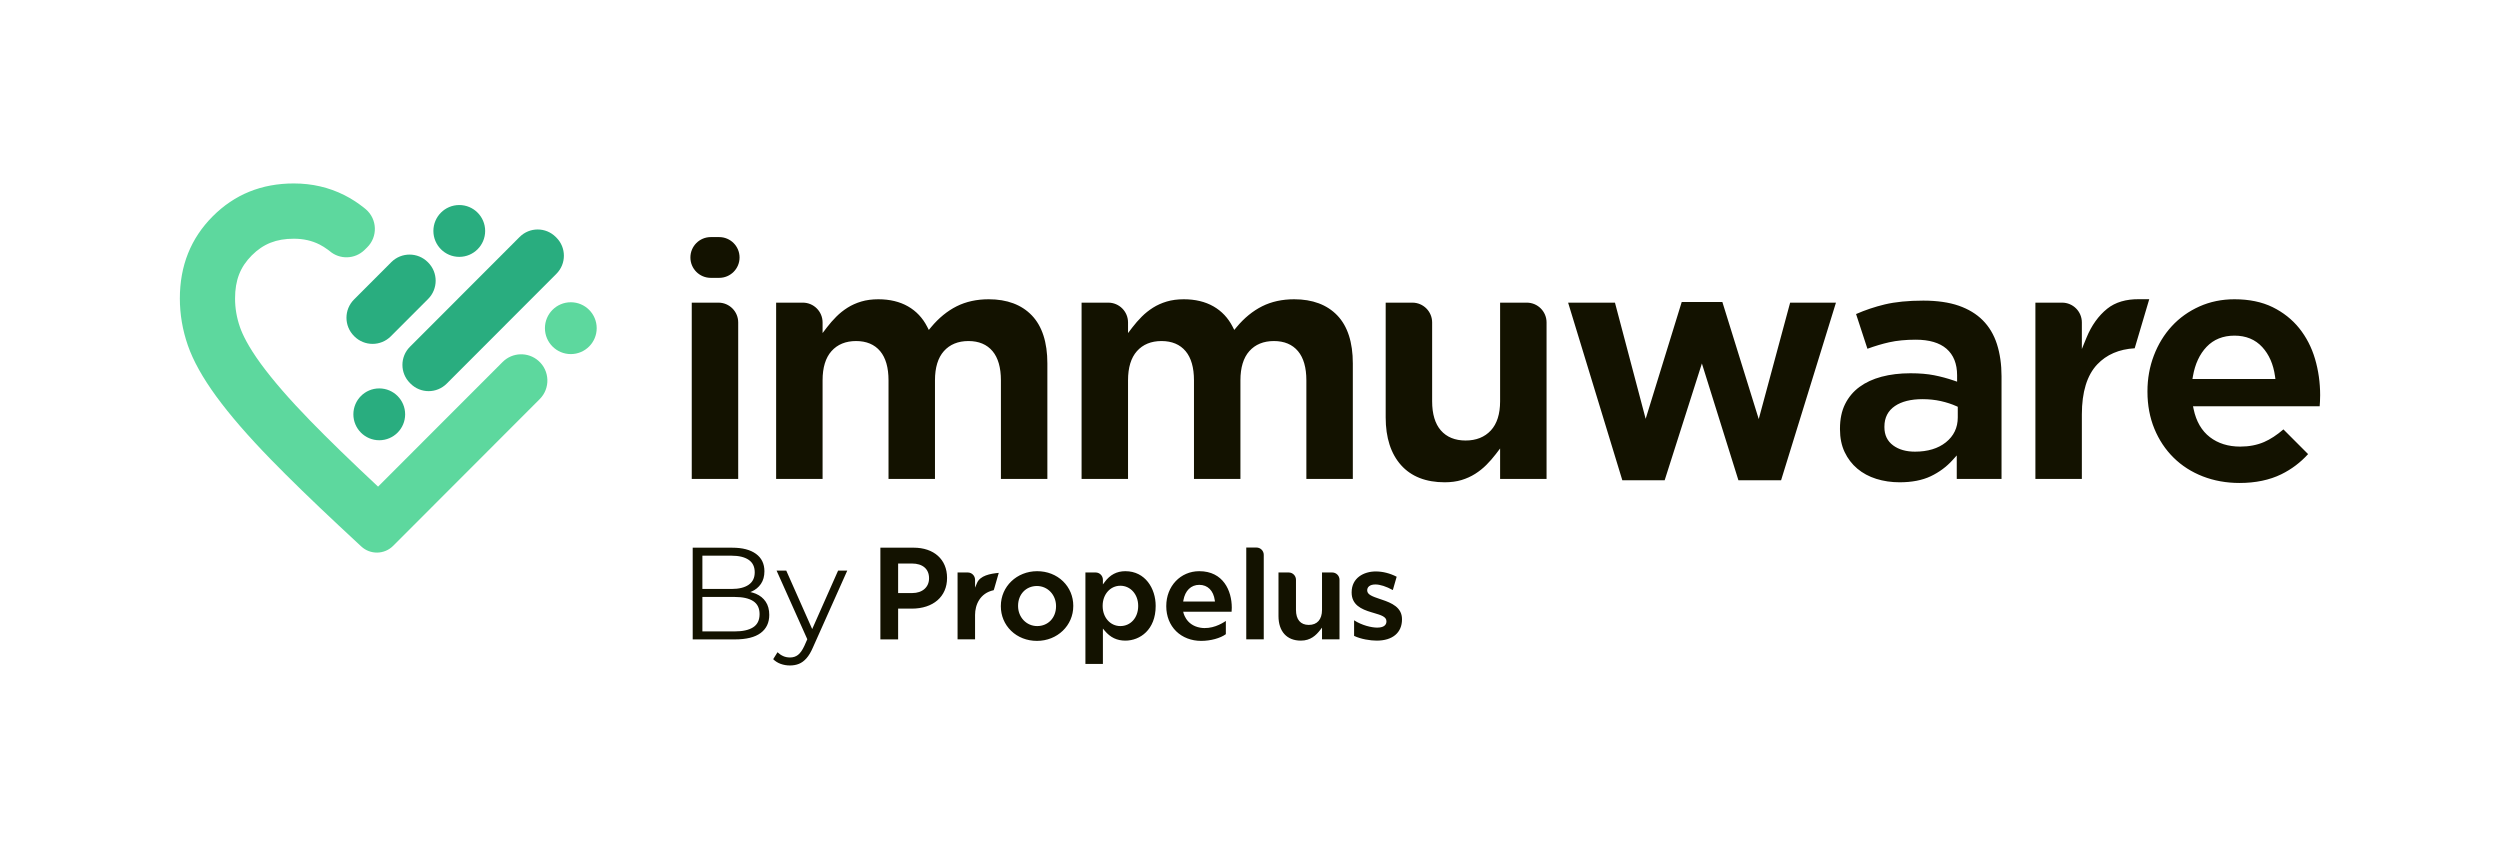 <?xml version="1.0" encoding="UTF-8"?>
<svg width="695px" height="235px" viewBox="0 0 695 235" version="1.1" xmlns="http://www.w3.org/2000/svg" xmlns:xlink="http://www.w3.org/1999/xlink">
    <title>Immuware-logo-full-color-lockup</title>
    <g id="Immuware-logo-full-color-lockup" stroke="none" stroke-width="1" fill="none" fill-rule="evenodd">
        <g id="Immuware-logo-lockup" transform="translate(50, 51)">
            <g id="mark">
                <g fill="#5DD89E">
                    <path d="M115.881,40.232 C115.881,36.253 112.659,33.027 108.684,33.027 C104.712,33.027 101.49,36.253 101.49,40.232 C101.49,44.211 104.712,47.437 108.684,47.437 C112.659,47.437 115.881,44.211 115.881,40.232" id="Fill-127"></path>
                    <path d="M99.691,49.306 C96.803,46.772 92.448,46.913 89.732,49.631 L55.103,84.284 C47.676,77.346 41.35,71.202 36.282,65.997 C30.469,60.029 25.834,54.686 22.503,50.121 C18.941,45.24 17.392,41.907 16.72,39.97 C15.794,37.305 15.346,34.69 15.346,31.975 C15.346,26.921 16.777,23.229 19.987,20.007 C23.184,16.797 26.791,15.365 31.68,15.365 C34.34,15.365 36.684,15.892 38.84,16.974 C39.631,17.371 40.389,17.867 41.136,18.409 L41.632,18.789 C44.457,21.224 48.671,21.093 51.337,18.486 L52.051,17.787 C55.062,14.843 54.909,9.95 51.722,7.199 L51.174,6.744 C49.443,5.375 47.629,4.198 45.72,3.239 C41.419,1.082 36.74,0 31.68,0 C22.72,0 15.2,3.053 9.12,9.157 C3.04,15.262 0,22.868 0,31.975 C0,36.394 0.74,40.739 2.222,45.013 C3.706,49.287 6.336,54.011 10.11,59.184 C13.885,64.358 18.944,70.204 25.293,76.722 C30.464,82.034 36.79,88.184 44.243,95.152 L50.426,100.909 C52.942,103.253 56.86,103.18 59.289,100.748 L100.039,59.952 C103.019,56.97 102.858,52.087 99.691,49.306" id="1"></path>
                </g>
                <g id="3" transform="translate(46.318, 5.999)" fill="#29AD7F">
                    <path d="M2.101,36.414 L2.183,36.497 C4.985,39.302 9.527,39.302 12.327,36.497 L22.696,26.117 C25.496,23.314 25.496,18.767 22.696,15.962 L22.612,15.878 C19.812,13.075 15.27,13.075 12.469,15.878 L2.101,26.26 C-0.7,29.064 -0.7,33.61 2.101,36.414" id="Fill-119"></path>
                    <path d="M38.556,7.205 C38.556,3.226 35.333,0 31.359,0 C27.386,0 24.164,3.226 24.164,7.205 C24.164,11.184 27.386,14.41 31.359,14.41 C35.333,14.41 38.556,11.184 38.556,7.205" id="Fill-121"></path>
                </g>
                <g id="2" transform="translate(48.238, 12.796)" fill="#29AD7F">
                    <path d="M15.715,42.674 L15.899,42.858 C18.672,45.635 23.168,45.635 25.942,42.858 L56.444,12.32 C59.217,9.544 59.217,5.043 56.444,2.265 L56.261,2.082 C53.487,-0.694 48.991,-0.694 46.218,2.082 L15.715,32.62 C12.943,35.396 12.943,39.899 15.715,42.674" id="Fill-123"></path>
                    <path d="M14.392,51.387 C14.392,47.408 11.17,44.182 7.195,44.182 C3.222,44.182 0,47.408 0,51.387 C0,55.366 3.222,58.592 7.195,58.592 C11.17,58.592 14.392,55.366 14.392,51.387" id="Fill-125"></path>
                </g>
            </g>
            <path d="M159.379,123.385 C158.19,124.149 156.481,124.531 154.25,124.531 L145.264,124.531 L145.264,114.954 L154.25,114.954 C156.481,114.954 158.19,115.335 159.379,116.1 C160.568,116.866 161.162,118.074 161.162,119.725 C161.162,121.399 160.568,122.62 159.379,123.385 L159.379,123.385 Z M153.376,103.481 C155.415,103.481 156.997,103.863 158.124,104.628 C159.252,105.393 159.815,106.553 159.815,108.107 C159.815,109.636 159.252,110.788 158.124,111.567 C156.997,112.344 155.415,112.731 153.376,112.731 L145.264,112.731 L145.264,103.481 L153.376,103.481 Z M160.125,114.061 C159.649,113.86 159.128,113.71 158.579,113.59 C158.693,113.546 158.812,113.51 158.924,113.46 C160.027,112.975 160.901,112.258 161.543,111.312 C162.186,110.364 162.508,109.199 162.508,107.815 C162.508,105.728 161.726,104.113 160.162,102.971 C158.597,101.831 156.396,101.259 153.559,101.259 L142.572,101.259 L142.572,126.754 L154.286,126.754 C157.487,126.754 159.882,126.159 161.471,124.968 C163.059,123.779 163.854,122.104 163.854,119.943 C163.854,118.486 163.527,117.266 162.871,116.283 C162.217,115.3 161.301,114.558 160.125,114.061 L160.125,114.061 Z M175.789,123.883 L168.583,107.633 L165.891,107.633 L174.429,126.705 L173.604,128.575 C173.045,129.764 172.457,130.596 171.839,131.069 C171.221,131.543 170.487,131.78 169.638,131.78 C168.935,131.78 168.298,131.652 167.728,131.396 C167.158,131.142 166.63,130.784 166.146,130.323 L164.946,132.252 C165.526,132.836 166.224,133.272 167.037,133.564 C167.849,133.856 168.705,134 169.601,134 C170.523,134 171.359,133.849 172.112,133.545 C172.863,133.242 173.561,132.726 174.203,131.998 C174.846,131.27 175.434,130.286 175.968,129.047 L185.535,107.633 L182.989,107.633 L175.789,123.883 Z M208.275,109.799 C208.275,112.233 206.412,113.868 203.639,113.868 L199.679,113.868 L199.679,105.658 L203.533,105.658 C206.502,105.658 208.275,107.18 208.275,109.727 L208.275,109.799 Z M203.996,101.255 L194.745,101.255 L194.745,126.745 L199.679,126.745 L199.679,118.2 L203.461,118.2 C209.426,118.2 213.281,114.861 213.281,109.692 L213.281,109.621 C213.281,104.539 209.636,101.255 203.996,101.255 L203.996,101.255 Z M266.415,117.478 C266.415,120.705 264.33,123.048 261.458,123.048 C258.652,123.048 256.536,120.654 256.536,117.478 L256.536,117.407 C256.536,114.231 258.652,111.837 261.458,111.837 C264.284,111.837 266.415,114.231 266.415,117.407 L266.415,117.478 Z M262.849,107.791 C260.481,107.791 258.605,108.77 257.115,110.785 L256.607,111.471 L256.607,110.176 C256.607,109.056 255.701,108.148 254.582,108.148 L251.745,108.148 L251.745,133.581 L256.607,133.581 L256.607,123.742 L257.104,124.337 C258.679,126.219 260.504,127.094 262.849,127.094 C266.909,127.094 271.277,124.085 271.277,117.478 L271.277,117.407 C271.277,112.628 268.383,107.791 262.849,107.791 L262.849,107.791 Z M299.297,101.216 L296.461,101.216 L296.461,126.738 L301.324,126.738 L301.324,103.244 C301.324,102.123 300.416,101.216 299.297,101.216 M320.356,108.148 L317.52,108.148 L317.52,118.55 C317.52,121.205 316.181,122.727 313.848,122.727 C311.548,122.727 310.282,121.243 310.282,118.55 L310.282,110.177 C310.282,109.057 309.376,108.148 308.257,108.148 L305.42,108.148 L305.42,120.265 C305.42,124.542 307.743,127.095 311.634,127.095 C314.347,127.095 315.877,125.596 317.016,124.13 L317.52,123.482 L317.52,126.738 L322.382,126.738 L322.382,110.177 C322.382,109.057 321.475,108.148 320.356,108.148 M334.165,115.709 L334.155,115.705 C333.959,115.637 333.758,115.57 333.561,115.503 C331.617,114.844 330.083,114.323 330.083,113.155 L330.083,113.083 C330.083,112.308 330.681,111.48 332.362,111.48 C333.659,111.48 335.375,112.032 337.206,113.037 L338.273,109.334 C336.451,108.384 334.394,107.862 332.47,107.862 C329.128,107.862 325.756,109.654 325.756,113.655 L325.756,113.727 C325.756,117.123 328.403,118.369 331.264,119.209 C331.512,119.285 331.754,119.357 331.989,119.426 C333.91,119.994 335.428,120.443 335.428,121.695 L335.428,121.766 C335.428,122.405 335.095,123.478 332.863,123.478 C331.261,123.478 328.597,122.84 326.438,121.444 L326.438,125.779 C328.347,126.687 330.959,127.095 332.72,127.095 C337.126,127.095 339.755,124.889 339.755,121.195 L339.755,121.123 C339.755,117.849 336.87,116.611 334.165,115.709 M243.58,117.55 C243.58,120.736 241.376,123.049 238.337,123.049 C235.358,123.049 233.024,120.602 233.024,117.478 L233.024,117.407 C233.024,114.22 235.228,111.909 238.266,111.909 C241.246,111.909 243.58,114.355 243.58,117.478 L243.58,117.55 Z M238.337,107.791 C232.672,107.791 228.233,112.046 228.233,117.478 L228.233,117.55 C228.233,120.155 229.245,122.573 231.083,124.361 C232.944,126.169 235.496,127.166 238.266,127.166 C243.932,127.166 248.371,122.91 248.371,117.478 L248.371,117.407 C248.371,114.802 247.359,112.383 245.521,110.596 C243.66,108.787 241.108,107.791 238.337,107.791 L238.337,107.791 Z M221.607,111.078 L221.066,112.371 L221.066,110.176 C221.066,109.056 220.159,108.147 219.04,108.147 L216.203,108.147 L216.203,126.737 L221.066,126.737 L221.066,119.944 C221.066,117.148 222.428,113.883 226.245,113.075 L226.408,112.59 L227.655,108.258 C225.264,108.476 222.473,109.01 221.607,111.078 M278.925,116.224 L278.983,115.893 C279.451,113.197 281.103,111.587 283.4,111.587 C285.743,111.587 287.355,113.201 287.712,115.905 L287.754,116.224 L278.925,116.224 Z M283.4,107.791 C278.169,107.791 274.222,111.956 274.222,117.478 L274.222,117.55 C274.222,120.289 275.202,122.755 276.98,124.495 C278.741,126.218 281.21,127.166 283.935,127.166 C286.533,127.166 289.274,126.419 290.785,125.302 L290.785,121.62 C289.599,122.438 286.795,124.04 283.658,123.493 C279.505,122.767 278.925,119.044 278.925,119.044 L278.99,119.055 L279.33,119.055 L292.383,119.055 L292.385,119.025 C292.413,118.667 292.435,118.39 292.435,117.979 L292.435,117.908 C292.435,113.24 290.069,107.791 283.4,107.791 L283.4,107.791 Z" id="lockup" fill="#131200"></path>
            <path d="M149.727,33.135 L142.307,33.135 L142.307,82.137 L155.221,82.137 L155.221,38.635 C155.221,35.599 152.763,33.135 149.727,33.135 M149.936,14.911 L147.591,14.911 C144.464,14.911 141.932,17.449 141.932,20.578 C141.932,23.708 144.464,26.243 147.591,26.243 L149.936,26.243 C153.062,26.243 155.597,23.708 155.597,20.578 C155.597,17.449 153.062,14.911 149.936,14.911 M224.859,32.196 C221.541,32.196 218.548,32.851 215.964,34.144 C213.37,35.444 210.981,37.394 208.863,39.937 L208.211,40.723 L207.745,39.814 C206.499,37.377 204.709,35.48 202.426,34.174 C200.131,32.862 197.356,32.196 194.175,32.196 C192.439,32.196 190.845,32.408 189.443,32.825 C188.036,33.244 186.751,33.82 185.622,34.534 C184.484,35.254 183.434,36.091 182.501,37.024 C181.555,37.973 180.675,38.977 179.887,40.009 L178.678,41.594 L178.678,38.636 C178.678,35.597 176.218,33.135 173.184,33.135 L165.764,33.135 L165.764,82.137 L178.678,82.137 L178.678,54.724 C178.678,51.188 179.509,48.461 181.147,46.619 C182.806,44.755 185.106,43.81 187.983,43.81 C190.868,43.81 193.126,44.76 194.694,46.635 C196.229,48.475 197.008,51.198 197.008,54.724 L197.008,82.137 L209.923,82.137 L209.923,54.724 C209.923,51.187 210.754,48.461 212.392,46.619 C214.051,44.755 216.351,43.81 219.23,43.81 C222.114,43.81 224.372,44.76 225.938,46.635 C227.475,48.476 228.254,51.198 228.254,54.724 L228.254,82.137 L241.168,82.137 L241.168,50.027 C241.168,44.162 239.716,39.674 236.853,36.686 C233.994,33.707 229.96,32.196 224.859,32.196 M309.775,32.196 C306.455,32.196 303.463,32.851 300.881,34.144 C298.287,35.444 295.897,37.393 293.78,39.937 L293.127,40.723 L292.662,39.814 C291.414,37.377 289.625,35.48 287.343,34.174 C285.048,32.862 282.271,32.196 279.092,32.196 C277.354,32.196 275.762,32.408 274.359,32.825 C272.952,33.244 271.667,33.82 270.538,34.534 C269.401,35.254 268.35,36.091 267.417,37.024 C266.471,37.973 265.591,38.976 264.803,40.009 L263.593,41.594 L263.593,38.636 C263.593,35.597 261.134,33.135 258.099,33.135 L250.679,33.135 L250.679,82.137 L263.593,82.137 L263.593,54.724 C263.593,51.188 264.425,48.461 266.063,46.619 C267.722,44.755 270.021,43.81 272.899,43.81 C275.785,43.81 278.042,44.76 279.609,46.635 C281.146,48.475 281.925,51.198 281.925,54.724 L281.925,82.137 L294.839,82.137 L294.839,54.724 C294.839,51.188 295.67,48.461 297.309,46.619 C298.968,44.755 301.267,43.81 304.144,43.81 C307.031,43.81 309.287,44.76 310.855,46.635 C312.391,48.476 313.17,51.198 313.17,54.724 L313.17,82.137 L326.085,82.137 L326.085,50.027 C326.085,44.162 324.633,39.673 321.769,36.686 C318.911,33.707 314.877,32.196 309.775,32.196 M374.449,33.135 L367.029,33.135 L367.029,60.548 C367.029,64.091 366.163,66.82 364.456,68.663 C362.737,70.52 360.376,71.463 357.44,71.463 C354.497,71.463 352.179,70.515 350.553,68.647 C348.947,66.809 348.134,64.083 348.134,60.548 L348.134,38.635 C348.134,35.599 345.674,33.135 342.64,33.135 L335.22,33.135 L335.22,65.057 C335.22,70.685 336.661,75.147 339.504,78.322 C342.327,81.477 346.405,83.076 351.623,83.076 C353.358,83.076 354.933,82.865 356.307,82.448 C357.676,82.031 358.947,81.456 360.084,80.738 C361.226,80.016 362.275,79.178 363.204,78.249 C364.15,77.3 365.031,76.295 365.819,75.263 L367.029,73.678 L367.029,82.137 L379.943,82.137 L379.943,38.635 C379.943,35.599 377.483,33.135 374.449,33.135 M438.93,65.504 L428.816,32.947 L417.519,32.947 L407.494,65.439 L398.957,33.135 L385.936,33.135 L401.006,82.513 L412.776,82.513 L423.126,50.044 L433.28,82.513 L445.142,82.513 L460.396,33.135 L447.658,33.135 L438.93,65.504 Z M494.261,65.058 C494.261,67.891 493.144,70.219 490.942,71.974 C488.787,73.691 485.901,74.562 482.365,74.562 C479.902,74.562 477.865,73.981 476.308,72.834 C474.688,71.642 473.866,69.942 473.866,67.782 L473.866,67.593 C473.866,65.112 474.855,63.185 476.803,61.867 C478.668,60.607 481.238,59.967 484.44,59.967 C486.238,59.967 487.953,60.147 489.538,60.5 C491.117,60.854 492.571,61.326 493.863,61.906 L494.261,62.084 L494.261,65.058 Z M501.18,38.011 C499.447,36.276 497.212,34.923 494.539,33.989 C491.837,33.049 488.518,32.572 484.673,32.572 C480.497,32.572 476.888,32.929 473.946,33.633 C471.199,34.293 468.525,35.19 465.987,36.305 L469.144,45.956 C471.245,45.189 473.274,44.584 475.189,44.155 C477.322,43.676 479.819,43.435 482.61,43.435 C486.321,43.435 489.185,44.279 491.118,45.946 C493.078,47.641 494.074,50.12 494.074,53.316 L494.074,55.106 L493.181,54.798 C491.396,54.184 489.547,53.686 487.687,53.319 C485.83,52.954 483.615,52.768 481.108,52.768 C478.178,52.768 475.473,53.092 473.07,53.732 C470.694,54.364 468.624,55.324 466.917,56.583 C465.229,57.827 463.891,59.421 462.944,61.32 C461.995,63.219 461.514,65.519 461.514,68.157 L461.514,68.345 C461.514,70.738 461.95,72.87 462.81,74.678 C463.669,76.49 464.856,78.042 466.34,79.289 C467.828,80.541 469.597,81.494 471.598,82.121 C473.617,82.755 475.808,83.076 478.106,83.076 C481.49,83.076 484.392,82.514 486.731,81.403 C489.078,80.29 491.122,78.777 492.807,76.911 L493.979,75.61 L493.979,82.137 L506.426,82.137 L506.426,53.597 C506.426,50.302 505.994,47.29 505.143,44.645 C504.303,42.034 502.971,39.801 501.18,38.011 L501.18,38.011 Z M571.185,32.195 C575.252,32.195 578.814,32.932 581.773,34.381 C584.734,35.834 587.229,37.812 589.191,40.257 C591.158,42.713 592.634,45.575 593.573,48.763 C594.52,51.972 595,55.37 595,58.857 C595,59.393 594.985,59.984 594.955,60.608 C594.933,61.032 594.902,61.478 594.867,61.94 L559.657,61.94 L559.828,62.755 C560.546,66.158 562.067,68.772 564.347,70.524 C566.613,72.268 569.451,73.154 572.78,73.154 C575.238,73.154 577.475,72.723 579.429,71.876 C581.16,71.125 582.962,69.946 584.792,68.372 L591.65,75.24 C589.535,77.568 587.042,79.455 584.212,80.844 C580.94,82.449 577.032,83.266 572.592,83.266 C568.941,83.266 565.502,82.648 562.375,81.431 C559.254,80.219 556.521,78.468 554.253,76.224 C551.982,73.983 550.185,71.277 548.913,68.182 C547.64,65.085 546.993,61.632 546.993,57.918 L546.993,57.73 C546.993,54.26 547.593,50.927 548.778,47.826 C549.962,44.727 551.638,41.986 553.759,39.681 C555.875,37.38 558.453,35.538 561.42,34.204 C564.386,32.871 567.67,32.195 571.185,32.195 Z M544.328,32.174 L544.768,32.176 L547.492,32.175 L543.444,45.823 C539.115,46.068 535.612,47.574 533.022,50.315 C530.191,53.312 528.756,57.987 528.756,64.211 L528.756,82.137 L515.841,82.137 L515.841,33.135 L523.262,33.135 C526.297,33.135 528.756,35.599 528.756,38.635 L528.756,46.025 L530.052,42.862 C531.441,39.48 533.378,36.773 535.809,34.819 C538.066,33.008 541.079,32.122 544.768,32.176 Z M571.185,42.307 C568.004,42.307 565.393,43.358 563.424,45.428 C561.494,47.459 560.22,50.2 559.635,53.576 L559.5,54.365 L582.561,54.365 L582.455,53.599 C582,50.28 580.804,47.55 578.904,45.484 C576.966,43.375 574.368,42.307 571.185,42.307 Z" id="logotype" fill="#131200"></path>
        </g>
    </g>
</svg>